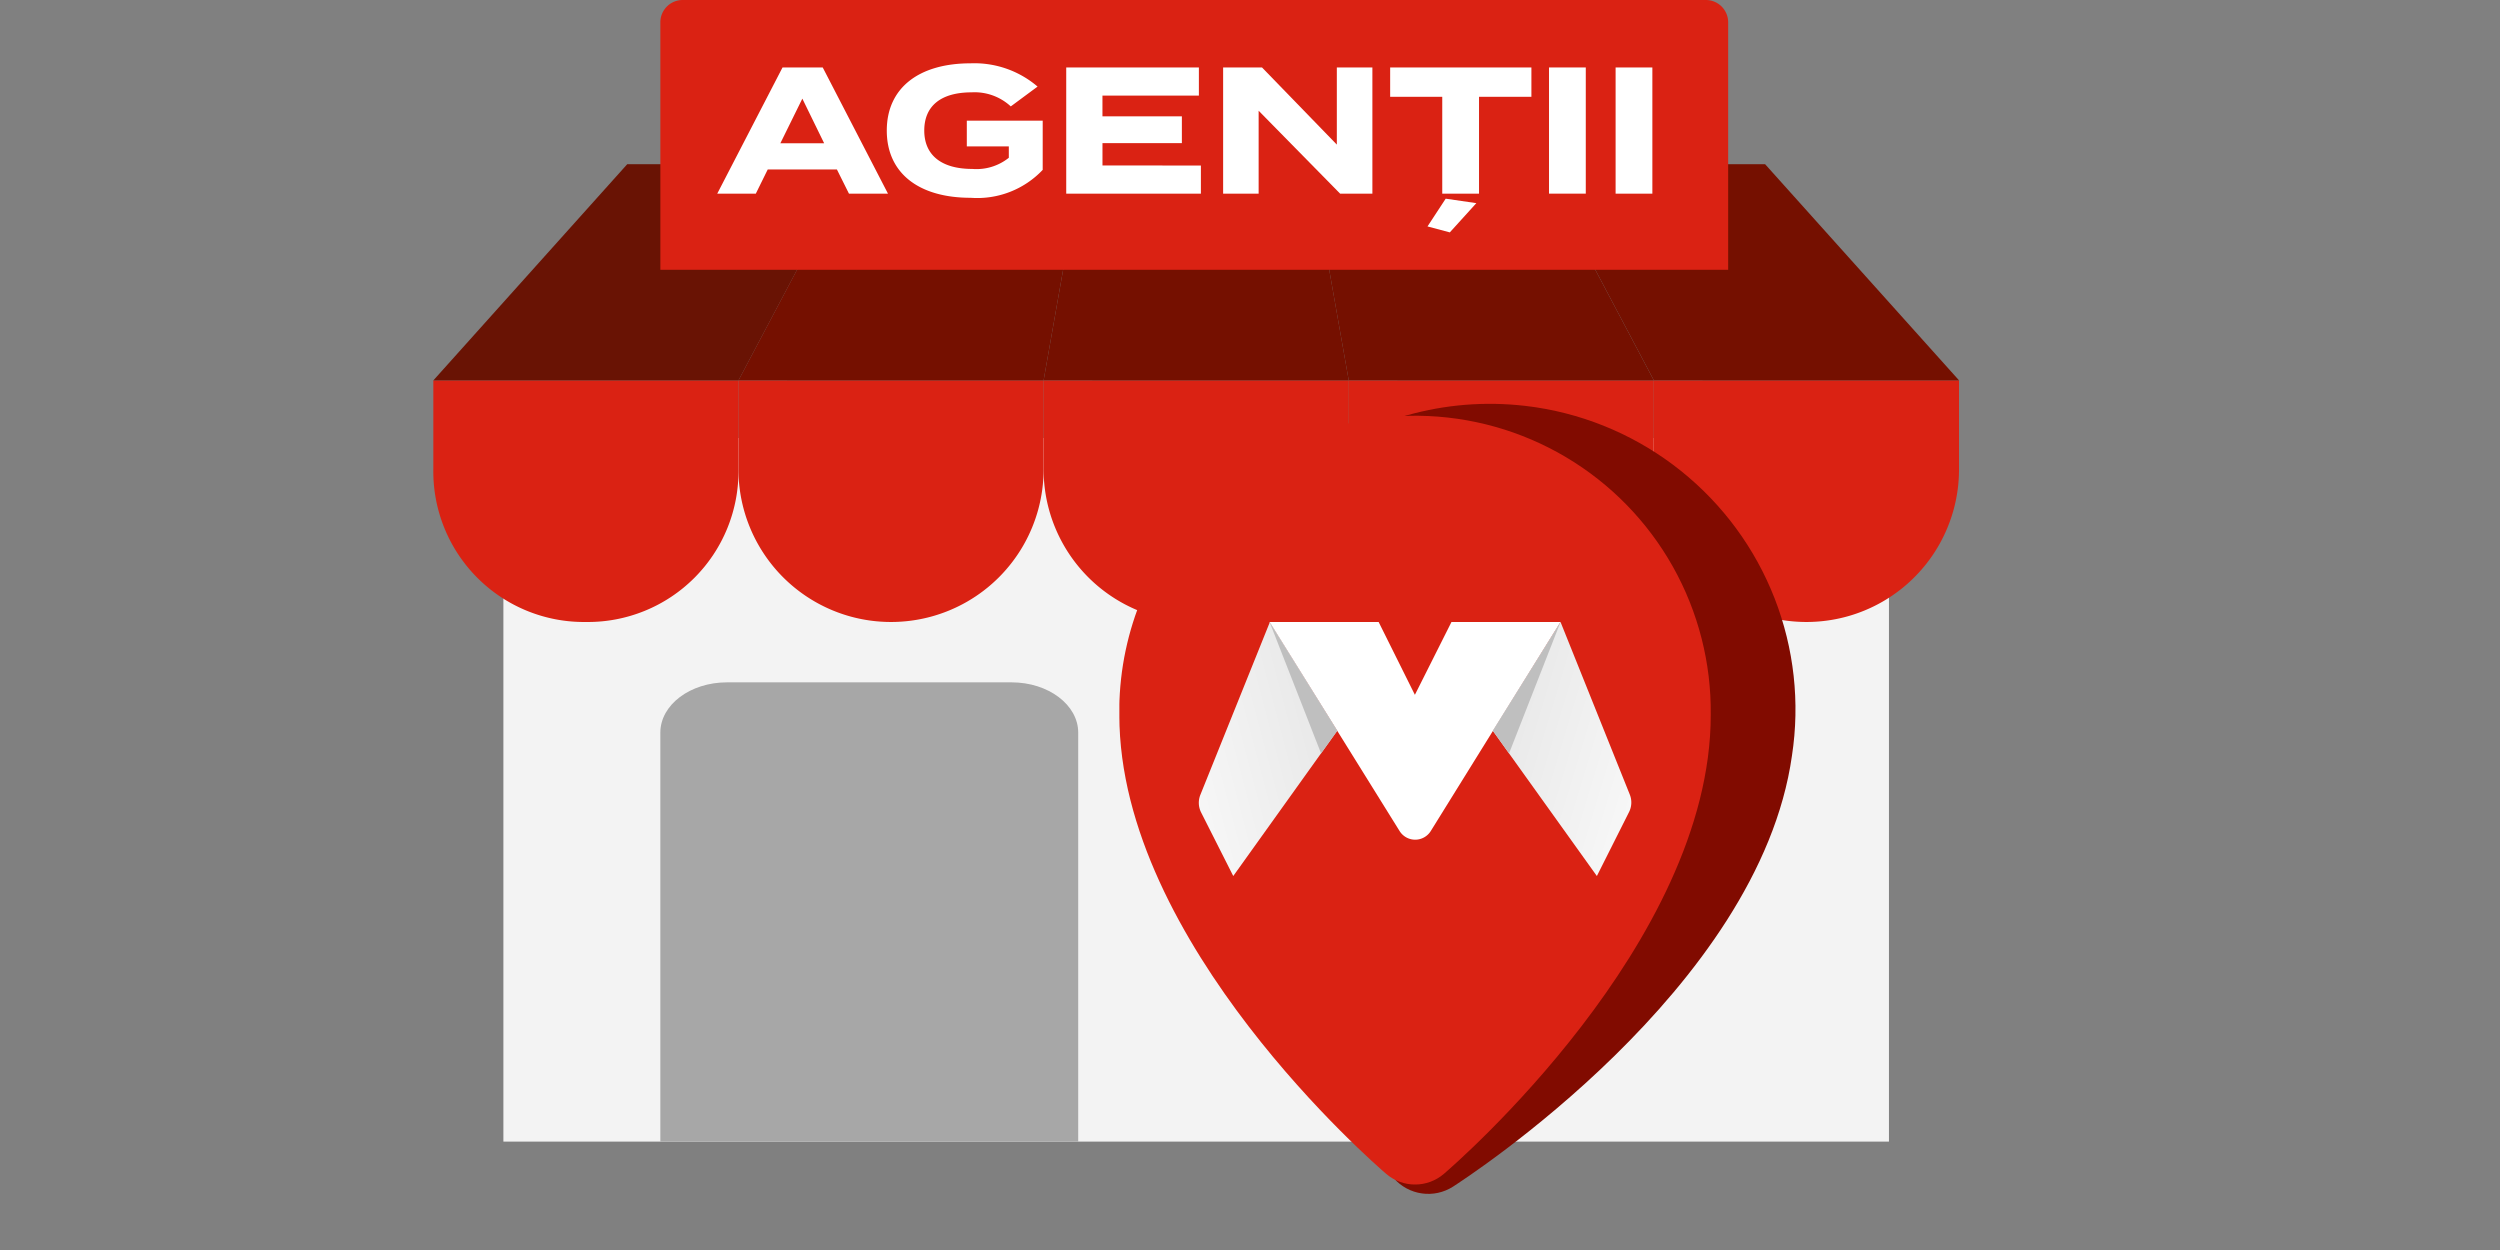 <svg xmlns="http://www.w3.org/2000/svg" xmlns:xlink="http://www.w3.org/1999/xlink" width="112" height="56" viewBox="0 0 112 56">
  <rect x="0" y="0" width="112" height="56" fill="#808080" stroke="none"/>
  <defs>
    <clipPath id="clip-path">
      <path id="Path_54778" data-name="Path 54778" d="M0,13.522q0,.167,0,.334H0C0,24.4,11.853,34.662,12.356,35.094a2.053,2.053,0,0,0,2.669,0c.5-.433,12.353-10.692,12.353-21.237A13.689,13.689,0,0,0,13.857,0h-.17A13.689,13.689,0,0,0,0,13.522" transform="translate(0 0)" fill="#810b00"/>
    </clipPath>
    <clipPath id="clip-path-2">
      <path id="Path_54768" data-name="Path 54768" d="M288.219,295.215q0,.162,0,.323h0c0,10.209,11.469,20.137,11.956,20.554a1.987,1.987,0,0,0,2.583,0c.487-.419,11.956-10.348,11.956-20.554a13.249,13.249,0,0,0-13.087-13.41h-.165a13.249,13.249,0,0,0-13.245,13.087" transform="translate(-288.218 -282.127)" fill="#da2213"/>
    </clipPath>
    <linearGradient id="linear-gradient" x1="1.464" y1="0.978" x2="0.026" y2="0.184" gradientUnits="objectBoundingBox">
      <stop offset="0" stop-color="#fff"/>
      <stop offset="1" stop-color="#e6e6e6"/>
    </linearGradient>
    <linearGradient id="linear-gradient-2" x1="-0.514" y1="0.958" x2="0.978" y2="0.236" xlink:href="#linear-gradient"/>
    <clipPath id="clip-path-3">
      <rect id="Rectangle_5622" data-name="Rectangle 5622" width="41.893" height="7.574" fill="#fff"/>
    </clipPath>
  </defs>
  <g id="Logo_Magnum.agentie" transform="translate(-277 -735)">
    <rect id="Rectangle_5220" data-name="Rectangle 5220" width="112" height="56" transform="translate(277 735)" fill="none"/>
    <g id="Group_24757" data-name="Group 24757" transform="translate(296.413 735)">
      <g id="Group_24739" data-name="Group 24739" transform="translate(0 0)">
        <path id="Path_54810" data-name="Path 54810" d="M0,0H62.073V31.522H0Z" transform="translate(3.139 19.622)" fill="#f3f3f3"/>
        <g id="Group_24758" data-name="Group 24758" transform="translate(0 7.36)">
          <path id="Path_54757" data-name="Path 54757" d="M0,188.537v3.987a6.748,6.748,0,0,0,6.835,6.835,6.748,6.748,0,0,0,6.835-6.835v-3.987Z" transform="translate(0 -178.854)" fill="#da2213"/>
          <path id="Path_54758" data-name="Path 54758" d="M102.4,188.537v3.987a6.835,6.835,0,0,0,13.67,0v-3.987Z" transform="translate(-88.73 -178.854)" fill="#da2213"/>
          <path id="Path_54759" data-name="Path 54759" d="M204.8,188.537v3.987a6.835,6.835,0,0,0,13.67,0v-3.987Z" transform="translate(-177.459 -178.854)" fill="#da2213"/>
          <path id="Path_54760" data-name="Path 54760" d="M307.2,188.537v3.987a6.835,6.835,0,0,0,13.67,0v-3.987Z" transform="translate(-266.193 -178.854)" fill="#da2213"/>
          <path id="Path_54761" data-name="Path 54761" d="M409.6,188.537v3.987a6.835,6.835,0,0,0,13.67,0v-3.987Z" transform="translate(-354.919 -178.854)" fill="#da2213"/>
          <path id="Path_54762" data-name="Path 54762" d="M13.67,125.686,18.8,116H8.686L0,125.686Z" transform="translate(0 -116.003)" fill="#691304"/>
          <path id="Path_54763" data-name="Path 54763" d="M116.07,125.686,117.779,116H107.526l-5.126,9.683Z" transform="translate(-88.73 -116.003)" fill="#751000"/>
          <path id="Path_54764" data-name="Path 54764" d="M218.47,125.686,216.761,116H206.509l-1.709,9.683Z" transform="translate(-177.459 -116.003)" fill="#751000"/>
          <path id="Path_54765" data-name="Path 54765" d="M309.779,125.686,304.652,116H294.4l1.709,9.683Z" transform="translate(-255.099 -116.003)" fill="#751000"/>
          <path id="Path_54766" data-name="Path 54766" d="M390,125.686,381.31,116H371.2l5.126,9.683Z" transform="translate(-321.646 -116.003)" fill="#751000"/>
        </g>
        <path id="Rectangle_5210" data-name="Rectangle 5210" d="M1,0H46.838a1,1,0,0,1,1,1V12.086a0,0,0,0,1,0,0H0a0,0,0,0,1,0,0V1A1,1,0,0,1,1,0Z" transform="translate(10.171 0)" fill="#da2213"/>
        <path id="Path_54767" data-name="Path 54767" d="M86.187,323.453H98.934c1.65,0,2.987,1.009,2.987,2.253v18.322H83.2V325.706c0-1.245,1.337-2.253,2.987-2.253" transform="translate(-73.03 -292.884)" fill="#a7a7a7"/>
        <g id="Group_24733" data-name="Group 24733" transform="translate(35.684 16.32) rotate(8)" clip-path="url(#clip-path)">
          <rect id="Rectangle_5213" data-name="Rectangle 5213" width="27.377" height="35.59" transform="translate(0.003 -0.005)" fill="#810b00"/>
        </g>
        <g id="Group_24731" data-name="Group 24731" transform="translate(30.732 18.625)" clip-path="url(#clip-path-2)">
          <path id="Path_54782" data-name="Path 54782" d="M0,0H26.5V34.445H0Z" transform="translate(0.003 -0.005)" fill="#da2213"/>
        </g>
        <g id="Group_24735" data-name="Group 24735" transform="translate(43.68 27.352)" opacity="0">
          <path id="Path_54769" data-name="Path 54769" d="M357.371,352.071a5.788,5.788,0,0,1-1.5-.2,5.046,5.046,0,0,1-4.108-4.128,1.215,1.215,0,1,1,2.395-.406,2.618,2.618,0,0,0,2.169,2.148,1.223,1.223,0,0,1,.136.03,3.273,3.273,0,0,0,3.852-1.734,2.226,2.226,0,0,0,.053-.288,2.317,2.317,0,0,0-2.116-2.5h-.258c-2.9,0-4.285-.588-5.475-2.331a4.592,4.592,0,0,1-.413-.766l-.076-.2a4.492,4.492,0,0,1,2.671-5.71,6.32,6.32,0,0,1,6.06.491,1.215,1.215,0,0,1-1.344,2.022,3.873,3.873,0,0,0-3.746-.288c-.034.015-.068.029-.1.042a2.061,2.061,0,0,0-1.249,2.63,2.208,2.208,0,0,0,.216.422c.609.883,1.1,1.26,3.462,1.26h.353a4.67,4.67,0,0,1,4.264,5.981,1.211,1.211,0,0,1-.058.157,5.686,5.686,0,0,1-5.182,3.372" transform="translate(-351.745 -333.596)" fill="#fffe00"/>
          <path id="Path_54770" data-name="Path 54770" d="M392.4,322.571a1.214,1.214,0,0,1-1.215-1.212v-1.443a1.215,1.215,0,0,1,2.43,0v1.438a1.214,1.214,0,0,1-1.21,1.217H392.4" transform="translate(-386.852 -318.705)" fill="#fffe00"/>
          <path id="Path_54771" data-name="Path 54771" d="M386,473.257a1.213,1.213,0,0,1-1.215-1.212V470.6a1.215,1.215,0,0,1,2.43,0v1.438a1.214,1.214,0,0,1-1.21,1.217H386" transform="translate(-380.253 -452.864)" fill="#fffe00"/>
        </g>
        <g id="logomark" transform="translate(34.297 27.865)">
          <path id="Path_56044" data-name="Path 56044" d="M89.735,0l3.1,7.724a.954.954,0,0,1-.03.789l-1.442,2.868L86.7,4.871Z" transform="translate(-73.533)" fill="url(#linear-gradient)"/>
          <path id="Path_56045" data-name="Path 56045" d="M3.114,0,0,7.739a.956.956,0,0,0,.03.789l1.442,2.853,4.659-6.51Z" transform="translate(0.068)" fill="url(#linear-gradient-2)"/>
          <path id="Path_56046" data-name="Path 56046" d="M33.835,0,28.023,9.363a.823.823,0,0,1-1.4,0L20.8,0h4.886L27.31,3.263,28.949,0Z" transform="translate(-17.633)" fill="#fff"/>
          <path id="Path_56047" data-name="Path 56047" d="M20.8,0l3.035,4.871-.728,1.017Z" transform="translate(-17.633)" fill="#bfbfbf"/>
          <path id="Path_56048" data-name="Path 56048" d="M89.735,0,86.7,4.871l.728,1.017Z" transform="translate(-73.533)" fill="#bfbfbf"/>
        </g>
      </g>
      <g id="Group_33054" data-name="Group 33054" transform="translate(12.72 2.837)">
        <path id="Path_56027" data-name="Path 56027" d="M3.812,1.672l.977,2H2.827ZM2.924.275,0,5.928H1.728l.533-1.082h3.1L5.9,5.928H7.648L4.725.275Z" transform="translate(0 -0.09)" fill="#fff"/>
        <g id="Group_27483" data-name="Group 27483" transform="translate(0 0)">
          <g id="Group_27482" data-name="Group 27482" clip-path="url(#clip-path-3)">
            <path id="Path_56028" data-name="Path 56028" d="M18.265,4.773a4.034,4.034,0,0,1-3.23,1.251c-2.318,0-3.755-1.1-3.755-3.011S12.718,0,15.035,0a4.352,4.352,0,0,1,3,1.042l-1.2.888a2.387,2.387,0,0,0-1.752-.63c-1.373,0-2.124.605-2.124,1.712s.776,1.719,2.149,1.719a2.318,2.318,0,0,0,1.639-.5V3.722H14.865V2.568h3.4Z" transform="translate(-3.685 0)" fill="#fff"/>
            <path id="Path_56029" data-name="Path 56029" d="M29.252,4.669v1.26H23.219V.276h5.943v1.26h-4.32v.929H28.4v1.2H24.843v1Z" transform="translate(-7.585 -0.09)" fill="#fff"/>
            <path id="Path_56030" data-name="Path 56030" d="M40.345.275V5.929H38.9L35.249,2.214V5.929H33.658V.275H35.4l3.352,3.456V.275Z" transform="translate(-10.995 -0.09)" fill="#fff"/>
            <path id="Path_56031" data-name="Path 56031" d="M51.1,1.591H48.753V5.928H47.106V1.591H44.772V.275H51.1ZM47.445,7.664l-1-.267.815-1.243,1.373.2Z" transform="translate(-14.626 -0.09)" fill="#fff"/>
            <rect id="Rectangle_5620" data-name="Rectangle 5620" width="1.647" height="5.653" transform="translate(37.263 0.185)" fill="#fff"/>
            <rect id="Rectangle_5621" data-name="Rectangle 5621" width="1.647" height="5.653" transform="translate(40.246 0.185)" fill="#fff"/>
          </g>
        </g>
      </g>
    </g>
  </g>
</svg>
